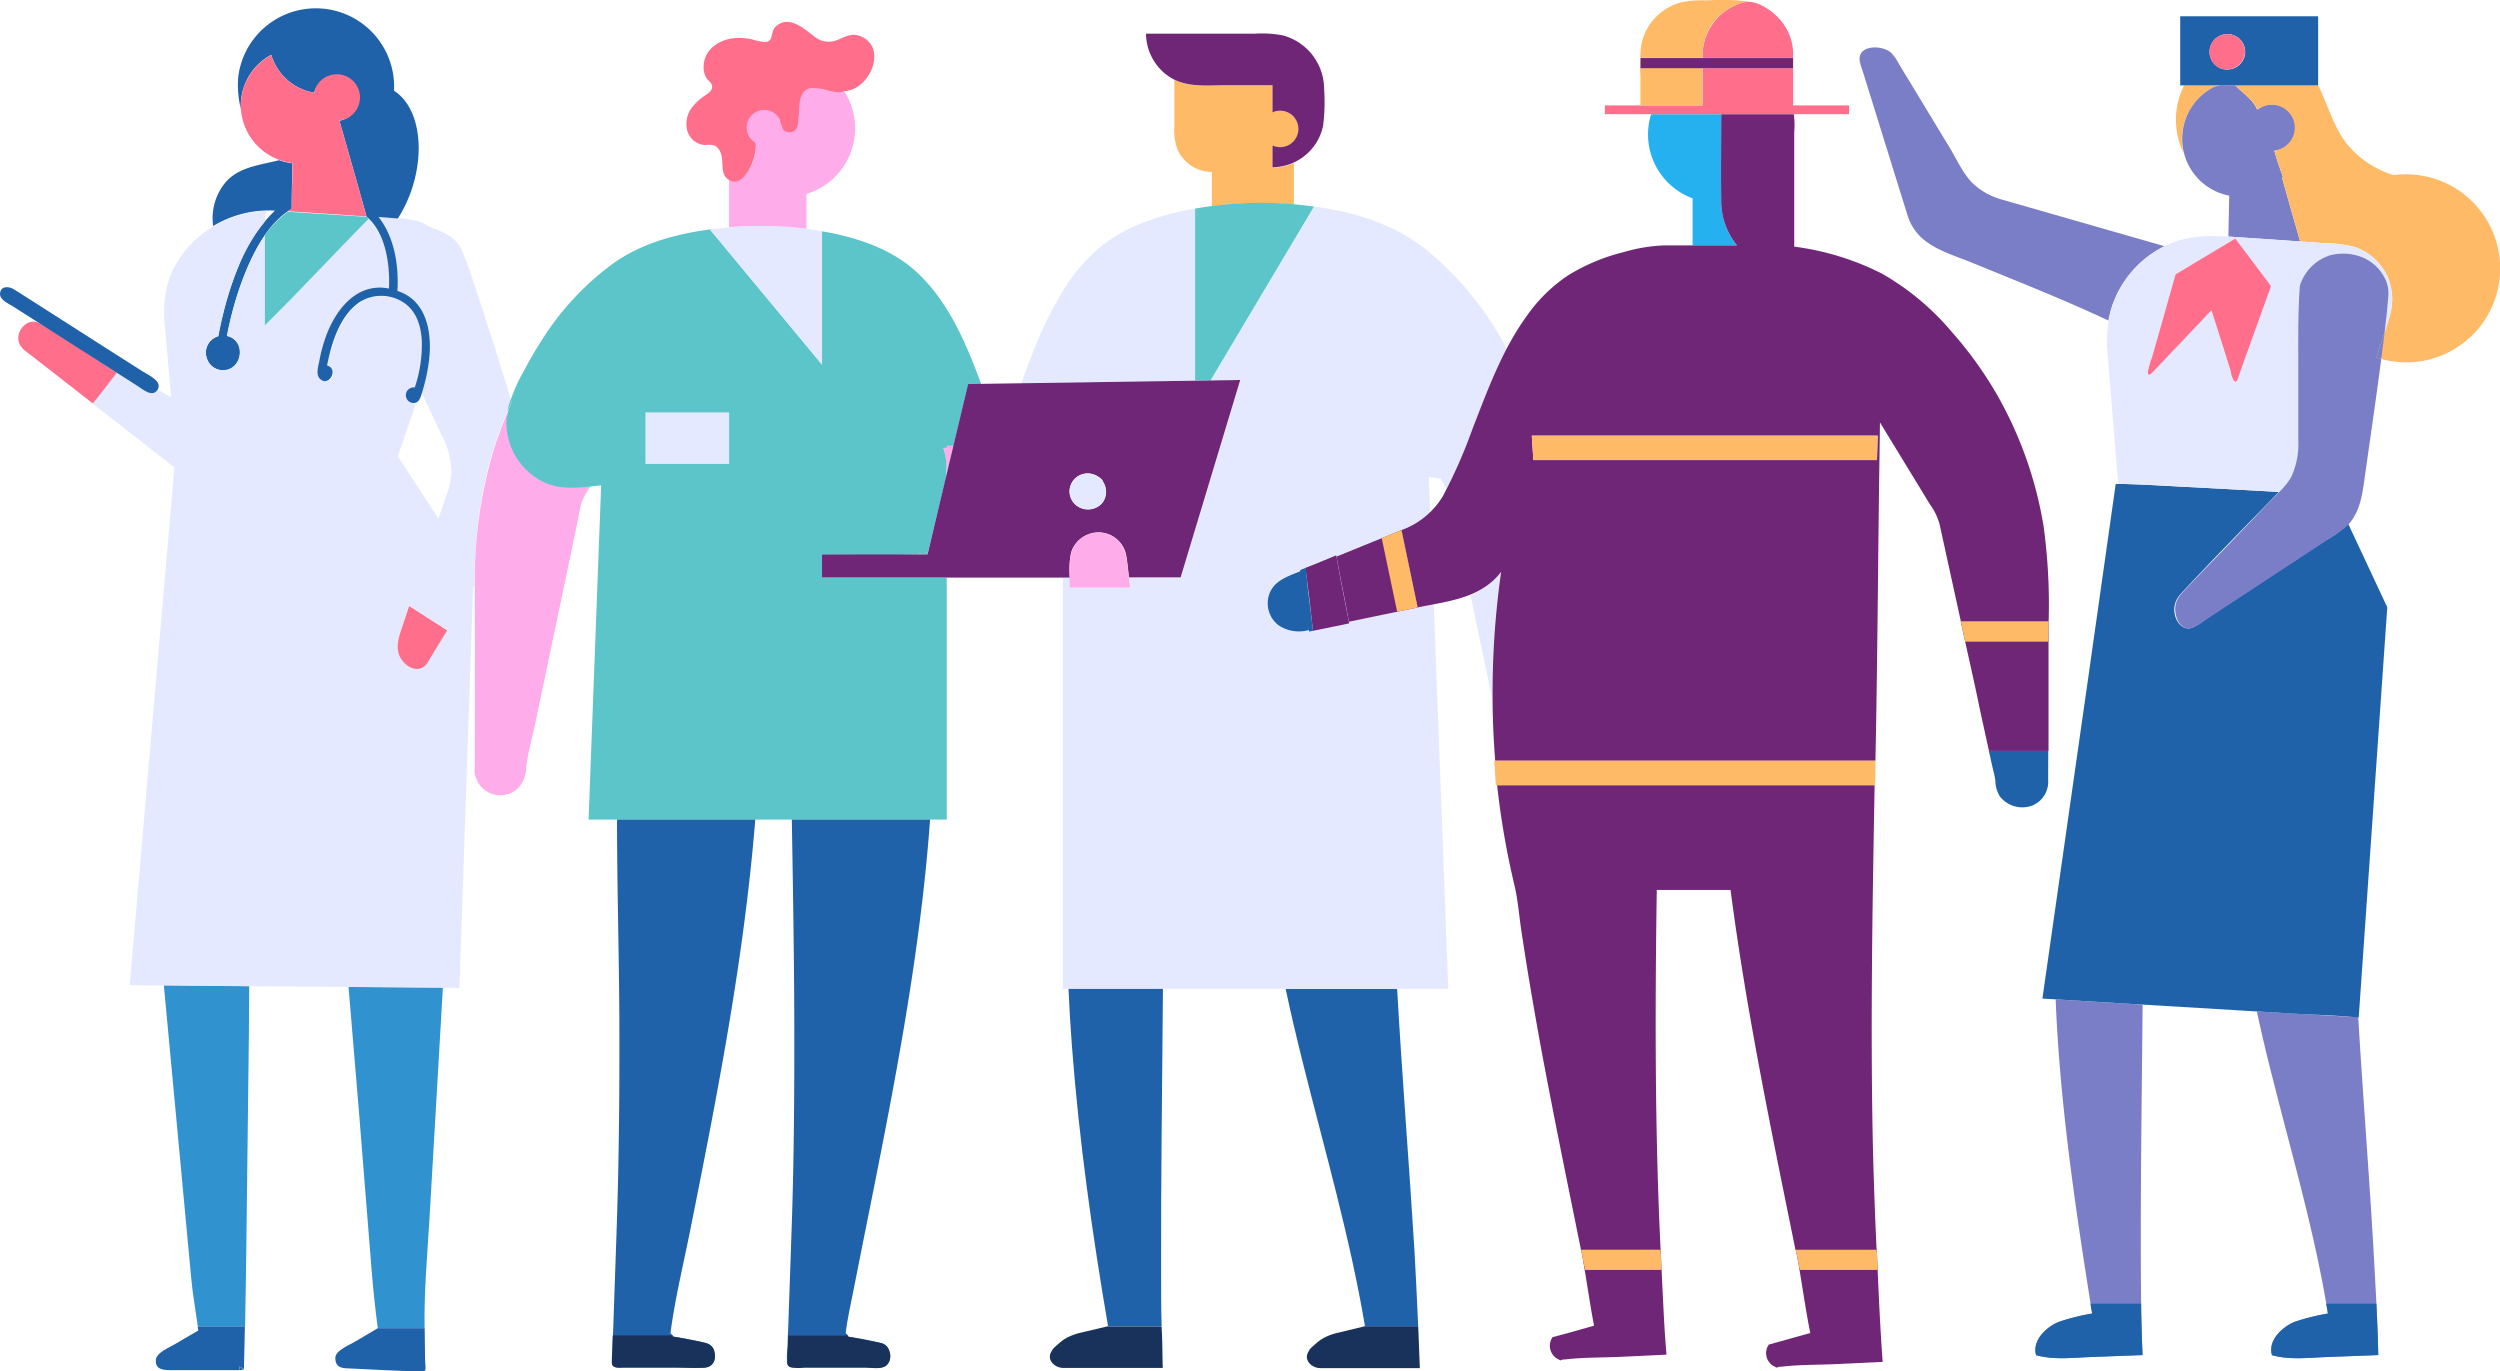 <svg id="Layer_1" data-name="Layer 1" xmlns="http://www.w3.org/2000/svg" xmlns:xlink="http://www.w3.org/1999/xlink" viewBox="0 0 431.38 236.61"><defs><style>.cls-1,.cls-13,.cls-2{fill:none;}.cls-1{clip-rule:evenodd;}.cls-14,.cls-3{fill:#2062a9;}.cls-18,.cls-4{fill:#19325c;}.cls-11,.cls-5{fill:#e4e9ff;}.cls-13,.cls-14,.cls-15,.cls-16,.cls-18,.cls-19,.cls-20,.cls-5,.cls-6,.cls-7,.cls-8{fill-rule:evenodd;}.cls-6{fill:#feba67;}.cls-17,.cls-7{fill:#6f2677;}.cls-12,.cls-8{fill:#5bc5c9;}.cls-16,.cls-9{fill:#ff6e8b;}.cls-10{fill:#3093d0;}.cls-15{fill:#25b1ef;}.cls-19{fill:#ffacea;}.cls-20{fill:#797ec6;}.cls-21{clip-path:url(#clip-path);}.cls-22{clip-path:url(#clip-path-2);}.cls-23{clip-path:url(#clip-path-3);}.cls-24{clip-path:url(#clip-path-4);}.cls-25{clip-path:url(#clip-path-5);}.cls-26{clip-path:url(#clip-path-6);}.cls-27{clip-path:url(#clip-path-7);}.cls-28{clip-path:url(#clip-path-8);}.cls-29{clip-path:url(#clip-path-9);}.cls-30{clip-path:url(#clip-path-10);}.cls-31{clip-path:url(#clip-path-11);}.cls-32{clip-path:url(#clip-path-12);}.cls-33{clip-path:url(#clip-path-13);}.cls-34{clip-path:url(#clip-path-14);}.cls-35{clip-path:url(#clip-path-15);}.cls-36{clip-path:url(#clip-path-16);}.cls-37{clip-path:url(#clip-path-17);}.cls-38{clip-path:url(#clip-path-18);}.cls-39{clip-path:url(#clip-path-19);}.cls-40{clip-path:url(#clip-path-20);}.cls-41{clip-path:url(#clip-path-21);}.cls-42{clip-path:url(#clip-path-23);}.cls-43{clip-path:url(#clip-path-24);}.cls-44{clip-path:url(#clip-path-25);}.cls-45{clip-path:url(#clip-path-26);}.cls-46{clip-path:url(#clip-path-27);}.cls-47{clip-path:url(#clip-path-28);}.cls-48{clip-path:url(#clip-path-29);}.cls-49{clip-path:url(#clip-path-30);}.cls-50{clip-path:url(#clip-path-31);}.cls-51{clip-path:url(#clip-path-32);}.cls-52{clip-path:url(#clip-path-33);}.cls-53{clip-path:url(#clip-path-34);}.cls-54{clip-path:url(#clip-path-35);}.cls-55{clip-path:url(#clip-path-36);}.cls-56{clip-path:url(#clip-path-37);}.cls-57{clip-path:url(#clip-path-38);}.cls-58{clip-path:url(#clip-path-39);}.cls-59{clip-path:url(#clip-path-40);}.cls-60{clip-path:url(#clip-path-41);}.cls-61{clip-path:url(#clip-path-42);}.cls-62{clip-path:url(#clip-path-43);}.cls-63{clip-path:url(#clip-path-44);}.cls-64{clip-path:url(#clip-path-45);}.cls-65{clip-path:url(#clip-path-46);}.cls-66{clip-path:url(#clip-path-47);}.cls-67{clip-path:url(#clip-path-48);}.cls-68{clip-path:url(#clip-path-49);}.cls-69{clip-path:url(#clip-path-50);}.cls-70{clip-path:url(#clip-path-51);}.cls-71{clip-path:url(#clip-path-52);}.cls-72{clip-path:url(#clip-path-53);}.cls-73{clip-path:url(#clip-path-54);}.cls-74{clip-path:url(#clip-path-55);}.cls-75{clip-path:url(#clip-path-56);}.cls-76{clip-path:url(#clip-path-57);}.cls-77{clip-path:url(#clip-path-58);}.cls-78{clip-path:url(#clip-path-59);}.cls-79{clip-path:url(#clip-path-60);}.cls-80{clip-path:url(#clip-path-61);}.cls-81{clip-path:url(#clip-path-62);}.cls-82{clip-path:url(#clip-path-63);}.cls-83{clip-path:url(#clip-path-64);}.cls-84{clip-path:url(#clip-path-65);}.cls-85{clip-path:url(#clip-path-66);}.cls-86{clip-path:url(#clip-path-67);}.cls-87{clip-path:url(#clip-path-68);}.cls-88{clip-path:url(#clip-path-69);}.cls-89{clip-path:url(#clip-path-70);}.cls-90{clip-path:url(#clip-path-71);}.cls-91{clip-path:url(#clip-path-72);}.cls-92{clip-path:url(#clip-path-73);}.cls-93{clip-path:url(#clip-path-74);}.cls-94{clip-path:url(#clip-path-75);}.cls-95{clip-path:url(#clip-path-76);}.cls-96{clip-path:url(#clip-path-77);}.cls-97{clip-path:url(#clip-path-78);}</style><clipPath id="clip-path"><path class="cls-1" d="M497.85-1586.32v0l-5.23,1.23a8.22,8.22,0,0,0-4.41,2.9l0,0a1.91,1.91,0,0,0,1.58,3h17.52c0-1-.07-2-.1-3,0-1.38-.1-2.76-.16-4.15-.15-3.42-.33-6.92-.53-10.46-1-18.3-2.71-37.81-3.51-55.51-.07-1.35-.12-2.66-.15-4-7.13-1.21-14.27-2.36-21.43-3.35.24,1.6.49,3.2.76,4.79,3.37,20,9.48,38.56,13.65,58q1.13,5.19,2,10.46"/></clipPath><clipPath id="clip-path-2"><path class="cls-1" d="M445.46-1579.15H463c0-1,0-2-.09-3-.05-1.26-.09-2.65-.11-4.15-.07-3.06-.1-6.58-.1-10.46-.05-18.16.38-44,.43-65q-5.1-.49-10.2-.81c.26,2.74-.12,2-.7,0-1.41-.08-2.81-.16-4.2-.22-.39.34-.63.53-1,.85-1.14,9.77-.36,31.32,4.85,65.17.52,3.36,1.08,6.86,1.69,10.46v0l-5.21,1.24a8.11,8.11,0,0,0-4.41,2.89l0,0a1.9,1.9,0,0,0,1.59,3"/></clipPath><clipPath id="clip-path-3"><rect class="cls-2" x="487.84" y="-1586.32" width="19.45" height="7.17"/></clipPath><clipPath id="clip-path-4"><rect class="cls-2" x="443.51" y="-1586.32" width="19.45" height="7.17"/></clipPath><clipPath id="clip-path-5"><path class="cls-1" d="M512.9-1732.35l-4-.46,3.32,88.27H445.7v-91.93c.2-1.21.43-2.29.68-3.21l-.68-.08v-.34h-3l-7.08-1.12c4.25-10.85,7.7-23,15.94-30.84,4.41-4.17,13.76-6.59,16.94-7.14a67.76,67.76,0,0,1,17.36-.67,51.06,51.06,0,0,1,15.69,3.61c5.62,2.49,10.41,6.85,14.59,12a64.39,64.39,0,0,1,9.08,15.29,12,12,0,0,1-12.35,16.58"/></clipPath><clipPath id="clip-path-6"><path class="cls-1" d="M429.47-1734a12.36,12.36,0,0,0,4.73-5.38l12.44-26.53a6.58,6.58,0,0,1,9.81-2.59l.06,0c.78.57,1.54,1.17,2.26,1.81l.22.21h0a5.13,5.13,0,0,0,.55.52l.12.14c.43.57.83,1.17,1.23,1.75.13.75.31.93.32.77a.09.09,0,0,1,0,.06c0,.19.1.43.17.65a6.67,6.67,0,0,0,.08,1.75c0,.38-.08,1.15-.17,1.7s-.26,1.18-.35,1.77v.06a1.21,1.21,0,0,0-.05.18c-1.32,1.17-19,30.06-19,30.06a10.55,10.55,0,0,1-7.06,5.34l-22.61,3.26-.64-8.34Z"/></clipPath><clipPath id="clip-path-7"><rect class="cls-2" x="402.17" y="-1726.75" width="10.1" height="9.45"/></clipPath><clipPath id="clip-path-8"><path class="cls-1" d="M464.92-1804.5V-1792a6.47,6.47,0,0,0,6.47,6.47v8.49h14.15v-25.47Z"/></clipPath><clipPath id="clip-path-9"><path class="cls-1" d="M481.9-1800.46v14.15a8.89,8.89,0,0,0,8.89-8.89v-4.65a9.5,9.5,0,0,0-9.5-9.5H460.07a8.89,8.89,0,0,0,8.89,8.89Z"/></clipPath><clipPath id="clip-path-10"><path class="cls-1" d="M468.53-1779.2v34.14L489-1779.47l-3.07-.4a67.76,67.76,0,0,0-17.36.67"/></clipPath><clipPath id="clip-path-11"><path class="cls-1" d="M532.09-1716.25l0,10.72,0,16.42v9a4.74,4.74,0,0,1-4.67,4,4.71,4.71,0,0,1-4.7-5l-1.66-7.94-8.54-40.77-4.34-7.44s-11.55-13.43-14.25-17.85a16.65,16.65,0,0,1-1.55-3h0c.12-.62.21-1.12.32-1.74,2.68-3.27,5.76-6.37,7.53-10.28a16.64,16.64,0,0,0,1-2.95,1.84,1.84,0,0,1,2.75-1.16,49.53,49.53,0,0,1,10.92,9.83,72.54,72.54,0,0,1,14.36,27.12,76.48,76.48,0,0,1,2.89,21.07"/></clipPath><clipPath id="clip-path-12"><path class="cls-1" d="M532-1689.11v9a4.74,4.74,0,0,1-4.67,4,4.71,4.71,0,0,1-4.7-5l-1.66-7.94Z"/></clipPath><clipPath id="clip-path-13"><path class="cls-1" d="M480.15-1793.63a3.14,3.14,0,0,0,2.35,3.78,3.14,3.14,0,0,0,3.77-2.35,3.13,3.13,0,0,0-2.35-3.78,3.13,3.13,0,0,0-3.77,2.35"/></clipPath><clipPath id="clip-path-14"><path class="cls-2" d="M300-1751.39a3,3,0,0,0,2.95-.77,3,3,0,0,0,.74-3,3,3,0,0,0-2.24-2.08,63,63,0,0,1,3.29-11.16,31,31,0,0,1,3.29-6.21c.38-.53.76-1,1.17-1.54a15.35,15.35,0,0,1,2.73-2.55,6.58,6.58,0,0,1,.7-.47v-1.69l.13-6.17a9.54,9.54,0,0,1-2.29-.54c-1.81.48-3.68.85-5.47,1.38-4.31,1.31-6.48,5.7-5.91,10a18.85,18.85,0,0,1,9.2-2.65h.17a9.4,9.4,0,0,1,1.3,0A14.49,14.49,0,0,0,308-1777c-.18.2-.34.42-.52.63a32.51,32.51,0,0,0-4.05,7.23,61.92,61.92,0,0,0-3.49,11.94,2.94,2.94,0,0,0-2.14,2.15,3,3,0,0,0,.35,2.27A2.93,2.93,0,0,0,300-1751.39Z"/></clipPath><clipPath id="clip-path-15"><polygon class="cls-2" points="312.66 -1778.65 324.43 -1777.87 325.57 -1777.8 312.66 -1778.65"/></clipPath><clipPath id="clip-path-16"><path class="cls-2" d="M265.57-1756.12a2.61,2.61,0,0,0,.94,1.36l11.87,9.24,4.14-5.32-13.7-8.75a.75.75,0,0,0-.26,0,2.75,2.75,0,0,0-2.94,1.83A2.75,2.75,0,0,0,265.57-1756.12Z"/></clipPath><clipPath id="clip-path-17"><polygon class="cls-2" points="305.34 -1645 290.58 -1645.13 295.53 -1592.1 296.43 -1586.28 296.43 -1586.26 304.59 -1586.26 304.59 -1586.28 304.72 -1592.1 305.34 -1645"/></clipPath><clipPath id="clip-path-18"><polygon class="cls-2" points="322.45 -1644.88 326.48 -1595.53 327.42 -1586.61 327.51 -1585.97 335.58 -1585.97 335.57 -1586.61 335.71 -1592.45 338.74 -1644.75 322.45 -1644.88"/></clipPath><clipPath id="clip-path-19"><path class="cls-2" d="M289.19-1580.34a1.6,1.6,0,0,0,.46,1.14,1.55,1.55,0,0,0,1.13.45h12.86v-.62l.76.44.17-7.36h-8.14l.1.7L290-1581.7a1.59,1.59,0,0,0-.32.26,1.08,1.08,0,0,0-.18.24.26.26,0,0,0-.07.11,1.19,1.19,0,0,0-.15.35A1.83,1.83,0,0,0,289.19-1580.34Z"/></clipPath><clipPath id="clip-path-20"><path class="cls-2" d="M303.66-1579.35v.63l.77-.16Z"/></clipPath><clipPath id="clip-path-21"><polygon class="cls-2" points="296.55 -1585.59 296.43 -1586.26 296.53 -1585.59 296.55 -1585.59"/></clipPath><clipPath id="clip-path-23"><path class="cls-2" d="M332.2-1700.66l0,0c1.3,1.25,2.95,1.21,3.75-.07l3.48-5.72-6.55-4.21-2,5.9A4.39,4.39,0,0,0,332.2-1700.66Zm-53.84-44.86,4.14-5.32,5.17,3.3a1.3,1.3,0,0,0,1.81-.4h0l2.35,1.34-1.17-13.56a16.83,16.83,0,0,1,8.44-15.95,18.81,18.81,0,0,1,9.2-2.66l-.28.87v.93l-.52.63a32.55,32.55,0,0,0-4.06,7.23,62.09,62.09,0,0,0-3.48,11.94,2.92,2.92,0,0,0-2.14,2.15,3,3,0,0,0,2.18,3.63,3,3,0,0,0,3.63-2.18,3,3,0,0,0-2.18-3.63,61.11,61.11,0,0,1,3.3-11.16,30.56,30.56,0,0,1,3.28-6.22V-1759l.14-.15,7.87-8.13,4.22-4.31,5.5-5.63.18-.19a11.06,11.06,0,0,1,2.25,3.58c.13.3.23.63.33.93a22.2,22.2,0,0,1,1,7.59,7.94,7.94,0,0,0-2.62-.08,7.48,7.48,0,0,0-3.33,1.25c-4,2.73-5.83,8.52-6.39,13.13v.06a1.35,1.35,0,0,0,1.07,1.55,1.34,1.34,0,0,0,1.58-1,1.34,1.34,0,0,0-1-1.6c.5-2.57,2-8.48,5.59-10.93a6.11,6.11,0,0,1,3.07-1.1,7.87,7.87,0,0,1,2.32.25,6.3,6.3,0,0,1,4.38,3.29c1.75,3.38.85,8.36.08,11.25-.11.4-.21.76-.31,1.06a1.36,1.36,0,0,0-1.53,1,1.36,1.36,0,0,0,.91,1.61,1.63,1.63,0,0,0,.76,0l-3.12,9.13,7,10.78,2.14-6.37a12.21,12.21,0,0,0-1.05-7s-1.75-3.67-3.94-8.31a30.34,30.34,0,0,0,1.21-5.17c.39-2.79.39-6.08-1-8.66a7.55,7.55,0,0,0-4.44-3.76,23.9,23.9,0,0,0-1.25-9.15c-.12-.34-.26-.66-.4-1a12.55,12.55,0,0,0-1.61-2.62l3.32.22,1.12.08a9.87,9.87,0,0,1,4.93,1.63,8.58,8.58,0,0,1,4.47,2.75c1.42,1.65,11.79,36,11.79,36a10.49,10.49,0,0,1-.46,8.75L344-1713.71l-2.37,69-2.84,0-16.28-.13-17.12-.13-14.75-.13-5.9,0,7.75-89.39Z"/></clipPath><clipPath id="clip-path-24"><path class="cls-2" d="M308-1774.57V-1759l.14-.15,7.87-8.13,4.22-4.31,5.5-5.63.18-.19c-.11-.11-.21-.23-.33-.33h0l-1.15-.07-11.77-.76-.73,0a14.94,14.94,0,0,0-2.72,2.55A13.24,13.24,0,0,0,308-1774.57Z"/></clipPath><clipPath id="clip-path-25"><path class="cls-2" d="M308-1777.93v1a14.49,14.49,0,0,1,1.76-1.83,9.4,9.4,0,0,0-1.3,0h-.17Z"/></clipPath><clipPath id="clip-path-26"><path class="cls-2" d="M332.2-1700.66l0,0c1.3,1.25,2.95,1.21,3.75-.07l3.48-5.72-6.55-4.21-2,5.9A4.39,4.39,0,0,0,332.2-1700.66Z"/></clipPath><clipPath id="clip-path-27"><path class="cls-2" d="M320.17-1580.87v.52a1.25,1.25,0,0,0,1.25,1.25s14.22.8,14.24.43l-.09-7.32h-8.06v0l-6.72,4A1.27,1.27,0,0,0,320.17-1580.87Z"/></clipPath><clipPath id="clip-path-28"><path class="cls-2" d="M303.89-1796.32a9.93,9.93,0,0,1,5.22-9.38,9.38,9.38,0,0,0,7.41,6.52,4,4,0,0,1,.8-1.66,3.81,3.81,0,0,1,2.32-1.38,3.93,3.93,0,0,1,2.94.63,4,4,0,0,1,1.65,4.2,4,4,0,0,1-3.34,3l.95,3.36.27.92.58,2.06,2.24,7.91.63,2.3.33.33a11.3,11.3,0,0,1,2.25,3.57c.13.31.23.63.33.94a22.2,22.2,0,0,1,1,7.59,8,8,0,0,0-2.62-.08,7.48,7.48,0,0,0-3.33,1.25c-4,2.73-5.83,8.52-6.39,13.13v0a1.39,1.39,0,0,0,1,1.57,1.36,1.36,0,0,0,1.58-1,1.36,1.36,0,0,0-1-1.62c.5-2.57,2-8.48,5.59-10.93a6.07,6.07,0,0,1,3.07-1.1,7.87,7.87,0,0,1,2.32.25,6.32,6.32,0,0,1,4.38,3.29c1.74,3.38.85,8.36.08,11.21-.11.4-.21.77-.31,1.07a1.34,1.34,0,0,0-1.58,1,1.35,1.35,0,0,0,1,1.62,1.4,1.4,0,0,0,.76,0,1.37,1.37,0,0,0,.89-1v-.13l.21-.63a30.48,30.48,0,0,0,1.22-5.16c.38-2.79.38-6.08-1-8.67a7.57,7.57,0,0,0-4.44-3.75,23.9,23.9,0,0,0-1.25-9.15c-.12-.34-.26-.63-.4-1a12.81,12.81,0,0,0-1.61-2.62l3.34.25a23.23,23.23,0,0,0,3.6-11.87c.07-3.42-.77-7-3.23-9.38a7.27,7.27,0,0,0-1-.82,13.54,13.54,0,0,0-7.47-12.84,13.51,13.51,0,0,0-14.74,1.77,13.52,13.52,0,0,0-4.22,14.24Z"/></clipPath><clipPath id="clip-path-29"><path class="cls-2" d="M303.89-1796.32a10,10,0,0,0,6.61,8.75,9.31,9.31,0,0,0,2.29.53l-.13,6.17v1.68a6.71,6.71,0,0,0-.71.47l.73,0,12.86.85-.62-2.3-2.26-7.9-.58-2.06-.27-.92-.92-3.35a4,4,0,0,0,3.38-3,4,4,0,0,0-1.66-4.23,4,4,0,0,0-2.94-.62,3.82,3.82,0,0,0-2.35,1.37,4.08,4.08,0,0,0-.8,1.68,9.39,9.39,0,0,1-7.41-6.5A9.91,9.91,0,0,0,303.89-1796.32Z"/></clipPath><clipPath id="clip-path-30"><path class="cls-2" d="M262.32-1764.44a1.29,1.29,0,0,0,.62,1.12l5.88,3.75,13.7,8.75,5.18,3.3a1.31,1.31,0,0,0,1.81-.4h0a1.29,1.29,0,0,0,.16-1,1.31,1.31,0,0,0-.58-.8l-24.76-15.78a1.25,1.25,0,0,0-1-.17,1.27,1.27,0,0,0-.82.57A1.22,1.22,0,0,0,262.32-1764.44Z"/></clipPath><clipPath id="clip-path-31"><polygon class="cls-1" points="568.52 -1784.92 568.52 -1769.54 554.37 -1769.54 554.37 -1783.08 568.52 -1784.92"/></clipPath><clipPath id="clip-path-32"><path class="cls-1" d="M483.45-1706.94a5.75,5.75,0,0,0,4,.63l.52-.11-.53.11a5.72,5.72,0,0,1-4-.63"/></clipPath><clipPath id="clip-path-33"><polygon class="cls-1" points="605.25 -1686.77 605.33 -1686.34 605.45 -1685.82 605.34 -1686.34 605.25 -1686.77"/></clipPath><clipPath id="clip-path-34"><polygon class="cls-1" points="495.06 -1707.89 495.07 -1707.88 495.12 -1707.6 489.73 -1706.51 489.4 -1706.42 488.88 -1706.32 488.85 -1706.6 487.61 -1716.96 487.58 -1717.19 492.88 -1719.35 492.92 -1719.13 492.92 -1719.12 495.06 -1707.89"/></clipPath><clipPath id="clip-path-35"><path class="cls-1" d="M615.81-1713.1l0,5.18,0,3.47v12h0v6.81H605.51l-.17-.75-.09-.44-.12-.52-1.11-5.1h0l-1.39-6.38-1.12-5.16-.12-.51-.75-3.47-3.91-17.86-10-16.49-.18,12.84q0,10.7-.18,21.51c0,1.15,0,2.31-.05,3.47,0,.16,0,.34,0,.5-.09,6-.21,12.07-.32,18.13l-.08,3.47c0,.86,0,1.72,0,2.59,0,1.16,0,2.31-.07,3.47-.47,25.73-.81,51.59.36,76.78l.16,3.47.09,1.7c0,.95.1,1.91.16,2.87s.13,2.22.21,3.33l0,.51c.13,1.86.27,3.7.41,5.55l-17.84.85c-.8.35-.26.29-1-.14a2.49,2.49,0,0,1-.81-3.66l7.16-2-.13-.62c0-.18,0-.34-.09-.51q-.35-1.68-.66-3.33c-.2-1-.39-1.92-.58-2.87-.12-.57-.23-1.14-.35-1.7-.08-.4-.15-.79-.24-1.18-.15-.76-.31-1.53-.46-2.29-4.19-20.66-8.5-41.29-11.2-62.09H548.19c-.3,20.86-.32,41.7.66,62.09l.12,2.29L549-1596c0,.56.06,1.13.1,1.7,0,.95.1,1.91.17,2.87s.13,2.22.22,3.33c0,.17,0,.33,0,.51.1,1.43.2,2.85.31,4.27l-17.83.85c-.8.35-.27.31-1-.13a2.5,2.5,0,0,1-.8-3.68l4.79-1.31,1.84-.51.53-.15c-.21-1.06-.43-2.12-.64-3.18l-.57-2.87c-.11-.57-.23-1.14-.34-1.7l-.7-3.47c-2-9.94-4.07-19.88-6-29.84-2-10.72-3.9-21.47-5.33-32.25a141.52,141.52,0,0,1-2.74-14.69c-.16-1.16-.29-2.32-.42-3.47-.09-.87-.17-1.74-.25-2.59l-.27-3.47a147.3,147.3,0,0,1,1.21-30.67,12.52,12.52,0,0,1-4.53,3.69,11.45,11.45,0,0,1-1.4.58,10.7,10.7,0,0,1-1.64.46l-16.09,3.32-2.63.56h0l-2.14-11.23h0l2.55-1,9.59-3.91a12.41,12.41,0,0,0,6.26-5.53,108.47,108.47,0,0,0,5.5-12.61c3.47-9,7.06-18.26,14.27-24.11a19.93,19.93,0,0,1,2.14-1.51,30.62,30.62,0,0,1,7.23-3.23,48,48,0,0,1,5.19-1.3c.88-.17,1.75-.33,2.65-.45l21.73,0h0a60,60,0,0,1,11.87,2.69c.62.21,1.21.43,1.79.66a39,39,0,0,1,13,9.08c.79.79,1.56,1.62,2.31,2.47a67.3,67.3,0,0,1,16.76,44.85"/></clipPath><clipPath id="clip-path-36"><path class="cls-1" d="M615.74-1685.58H605.51l-.17-.76.11.52,1.18,5.35a4.48,4.48,0,0,0,4.57,4.7,4.65,4.65,0,0,0,3.07-1.14,4.35,4.35,0,0,0,1.46-2.55Z"/></clipPath><clipPath id="clip-path-37"><path class="cls-1" d="M488.84-1706.6,487.61-1717l0-.23-.45.19-.33.13-.17.07,0,.22-2.5,1a4.81,4.81,0,0,0-2.43,7,4.72,4.72,0,0,0,1.71,1.67,5.72,5.72,0,0,0,4,.63l.52-.11.21,0,0,.27.67-.13Z"/></clipPath><clipPath id="clip-path-38"><path class="cls-1" d="M546.65-1791.43a12.07,12.07,0,0,0,12.74,11.31,12.56,12.56,0,0,0,7.13-2.5,11.92,11.92,0,0,0,1.45-1.31,11.4,11.4,0,0,0,3.22-8.38,11.78,11.78,0,0,0-7.48-10.39,12,12,0,0,0-2.16-.67h0a13.38,13.38,0,0,0-3-.26l-.78.06a12.61,12.61,0,0,0-5.84,2.08,11.58,11.58,0,0,0-5.2,10.06"/></clipPath><clipPath id="clip-path-39"><path class="cls-1" d="M564.67-1803.49a12.29,12.29,0,0,0-2.16-.67h0l-.5-.08h0a42.74,42.74,0,0,0-5.38-.67,2.57,2.57,0,0,1-2.15-1.45c-.34.23-.68.45-1,.7s-.9.71-1.36,1l0,0c-.77.78-1.52,1.56-2.22,2.4-.27.33-.86,1.17-1.24,1.69.14,0,.28.08.42.1a4.77,4.77,0,0,0,1.09.65,4.49,4.49,0,0,0,1.84.33l2.9-.11a2.48,2.48,0,0,1,2.6,2.31v.25l-.37,4.15a1.46,1.46,0,0,0,1.48,1.56,1.52,1.52,0,0,0,1.4-.86l.07-.16h0l0-.08.37-.82,8.32,8.64a1,1,0,0,0,.18-.17,11.4,11.4,0,0,0,3.22-8.39,11.75,11.75,0,0,0-7.47-10.38"/></clipPath><clipPath id="clip-path-40"><path class="cls-1" d="M559.85-1792.83a3.11,3.11,0,0,0,3.27,2.91,3.09,3.09,0,0,0,3-3.13,3.09,3.09,0,0,0-3.27-2.9,3.07,3.07,0,0,0-3,3.12"/></clipPath><clipPath id="clip-path-41"><path class="cls-1" d="M559.3-1796.68v16.35a12.35,12.35,0,0,0,12.61,12.08v-28.06Z"/></clipPath><clipPath id="clip-path-42"><polygon class="cls-1" points="520.14 -1683.89 585.95 -1683.89 585.87 -1679.68 520.42 -1679.68 520.14 -1683.89"/></clipPath><clipPath id="clip-path-43"><polygon class="cls-1" points="526.62 -1739.99 586.27 -1739.99 586.2 -1735.78 526.9 -1735.78 526.62 -1739.99"/></clipPath><clipPath id="clip-path-44"><polygon class="cls-1" points="615.79 -1707.92 615.77 -1704.45 601.4 -1704.45 600.65 -1707.92 615.79 -1707.92"/></clipPath><clipPath id="clip-path-45"><polygon class="cls-1" points="504.14 -1723.7 506.93 -1710.35 503.39 -1709.61 500.74 -1722.31 504.14 -1723.7"/></clipPath><clipPath id="clip-path-46"><path class="cls-1" d="M549-1597.22c0,.39,0,.78.06,1.18H535.82l-.7-3.47h13.73l.12,2.29"/></clipPath><clipPath id="clip-path-47"><path class="cls-1" d="M586.28-1596H572.87c-.08-.4-.15-.79-.24-1.18-.15-.76-.31-1.53-.46-2.29h14Z"/></clipPath><clipPath id="clip-path-48"><path class="cls-1" d="M571.72-1805.84v9.22H545.38v-9.22a9.48,9.48,0,0,1,9.65-9.25h7a9.48,9.48,0,0,1,9.66,9.25"/></clipPath><clipPath id="clip-path-49"><rect class="cls-2" x="539.24" y="-1796.98" width="42.14" height="1.52"/></clipPath><clipPath id="clip-path-50"><path class="cls-1" d="M563.91-1814.91a10.18,10.18,0,0,0-1.85-.18h-7a9.48,9.48,0,0,0-9.65,9.25v9.22h10.73v-9.22a9.39,9.39,0,0,1,7.8-9.07"/></clipPath><clipPath id="clip-path-51"><polygon class="cls-1" points="571.72 -1803.4 564.89 -1803.4 561.38 -1803.4 556.51 -1803.4 556.11 -1803.4 550.87 -1803.4 545.38 -1803.4 545.38 -1805.15 552.73 -1805.15 555.75 -1805.15 556.11 -1805.15 571.72 -1805.15 571.72 -1803.4"/></clipPath><clipPath id="clip-path-52"><path class="cls-1" d="M367.89-1580a.8.8,0,0,0,.81.82H384a1.69,1.69,0,0,0,1.21-.5,1.73,1.73,0,0,0,.51-1.23c0-.8-.56-2.27-1.35-2.45l-6-1.16c.11,0,.11-.1.07-.18a.77.77,0,0,0-.12-.17,2.72,2.72,0,0,0-.26-.24l.15-1.16.3-1.59c2.7-14.23,5.77-28.37,8.31-42.66q1.35-7.62,2.52-15.27c.15-.91.29-1.82.42-2.72.46-3.09.88-6.19,1.28-9.28a5.79,5.79,0,0,1,.07-.6c.21-1.7.4-3.39.59-5.07.05-.39.08-.76.12-1.13.21-2,.41-3.9.58-5.84.2-2.14.38-4.29.51-6.43,0-.59.09-3.51.12-4.1,0-.17,0-.34,0-.5h5.8l.09,4.82.15,8.19q.19,11.31.3,22.66c.06,7,.06,17.19,0,24.19q-.07,8-.32,16c-.11,3.57-.48,14.08-.72,20.71,0,.06,0,.12,0,.17-.07,2.09-.13,3.76-.16,4.7a.79.79,0,0,0,.8.82H414.2a1.69,1.69,0,0,0,1.21-.5,1.72,1.72,0,0,0,.5-1.23c0-.8-.56-2.27-1.34-2.45l-6-1.16c.11,0,.11-.1.07-.18a.86.86,0,0,0-.13-.17,3.38,3.38,0,0,0-.25-.24l.14-1.16c.1-.52.2-1.06.31-1.59,2.7-14.23,5.77-28.37,8.3-42.66q1.36-7.62,2.52-15.27c.15-.91.3-1.82.42-2.72.46-3.09.89-6.19,1.28-9.28,0-.2.05-.41.07-.6a242.92,242.92,0,0,0,2.08-34.42H368.79v22.48l0,1.88q.21,11.31.31,22.66c.05,7,.05,17.19,0,24.19q-.09,8-.32,16c-.11,3.57-.49,14.08-.72,20.71a.91.91,0,0,1,0,.17c-.07,2.09-.13,3.76-.17,4.7"/></clipPath><clipPath id="clip-path-53"><path class="cls-1" d="M398.28-1584.71c-.07,2.08-.13,3.76-.16,4.7a.79.79,0,0,0,.8.82H414.2a1.69,1.69,0,0,0,1.21-.5,1.72,1.72,0,0,0,.5-1.23c0-.8-.56-2.27-1.34-2.45l-6-1.16c.11,0,.11-.1.07-.18Z"/></clipPath><clipPath id="clip-path-54"><path class="cls-1" d="M367.89-1580a.8.8,0,0,0,.81.82H384a1.69,1.69,0,0,0,1.21-.5,1.73,1.73,0,0,0,.51-1.23c0-.8-.56-2.27-1.35-2.45l-6-1.16c.11,0,.11-.1.07-.18H368.06c-.07,2.09-.13,3.76-.17,4.7"/></clipPath><clipPath id="clip-path-55"><path class="cls-1" d="M441-1732.58a11.71,11.71,0,0,1-4.46-5.08l-11.73-25a6.23,6.23,0,0,0-9.27-2.45l-.05.05c-.74.54-1.45,1.11-2.14,1.71l-.2.2h0s-.18.18-.52.49l-.11.13c-.41.54-.79,1.1-1.17,1.66-.12.71-.29.87-.3.72a.09.09,0,0,0,0,.06c-.05.18-.09.4-.16.61a6.38,6.38,0,0,1-.07,1.66c0,.36.07,1.08.16,1.6s.24,1.12.32,1.67v.06a1,1,0,0,0,.05.16c1.24,1.11,17.89,28.38,17.89,28.38a10,10,0,0,0,6.66,5l21.34,3.07.61-7.87Z"/></clipPath><clipPath id="clip-path-56"><path class="cls-1" d="M466.78-1719.61a4.15,4.15,0,0,0-2.18-3.42l-6.73-2.73-.61,7.87,7.16,1c1.42.22,2.47-1,2.37-2.69Z"/></clipPath><clipPath id="clip-path-57"><path class="cls-1" d="M344.17-1715.85l0,10.12,0,15.5,0,8.51a4.47,4.47,0,0,0,4.4,3.74,4.44,4.44,0,0,0,4.44-4.76l1.57-7.49,8.06-38.48,4.1-7s10.9-12.68,13.44-16.85a14.92,14.92,0,0,0,1.47-2.8h0c-.1-.59-.19-1.06-.29-1.65-2.54-3.08-5.45-6-7.11-9.7a17,17,0,0,1-1-2.78,1.73,1.73,0,0,0-2.59-1.1,46.65,46.65,0,0,0-10.3,9.28,68.35,68.35,0,0,0-13.56,25.6,72.59,72.59,0,0,0-2.73,19.88"/></clipPath><clipPath id="clip-path-58"><path class="cls-1" d="M362.28-1731l3.8-.44-2.17,57.69h61.8v-61.14c-.19-1.15-.41-2.17-.64-3l.64-.07v-.33h2.8l6.68-1.05c-4-10.24-7.05-22-15-29.11a24.33,24.33,0,0,0-6.58-4l-.93-.39a43.21,43.21,0,0,0-8.48-2.31,64.66,64.66,0,0,0-16.38-.64,48.64,48.64,0,0,0-14.81,3.41c-5.31,2.36-9.82,6.47-13.77,11.37a61,61,0,0,0-8.58,14.43A11.29,11.29,0,0,0,362.28-1731"/></clipPath><clipPath id="clip-path-59"><rect class="cls-2" x="344.17" y="-1811.35" width="132.11" height="232.16"/></clipPath><clipPath id="clip-path-60"><path class="cls-1" d="M672.69-1581.35l-10.82.41c-.82.32-5.88.07-7.51-.39a3.85,3.85,0,0,1,.82-3.4,7.54,7.54,0,0,1,4-2.66l4.8-1.12c-.09-.57-.2-1.14-.31-1.7-3.69-20.83-10.52-40.19-14.08-61.21a179.72,179.72,0,0,1-2.17-47.63,12.23,12.23,0,0,0,9.8-5.41c1.51.81,3,1.65,4.47,2.5,4.09,2.37.31,4.66,5.21,7.8.06.05,4,.29,4.11.34-2.25,18.57-3,29.78-2.32,44.7.87,18.83,2.78,39.92,3.63,58.91.1,1.85.17,3.68.23,5.48,0,1.12.08,2.25.1,3.38"/></clipPath><clipPath id="clip-path-61"><rect class="cls-2" x="613.55" y="-1706.34" width="31.52" height="125.55"/></clipPath><clipPath id="clip-path-62"><path class="cls-1" d="M663.54-1760.59a16.22,16.22,0,0,0,24.89,3.7,16.28,16.28,0,0,0,3-20.27,16.22,16.22,0,0,0-24.89-3.7,16.28,16.28,0,0,0-3,20.27"/></clipPath><clipPath id="clip-path-63"><path class="cls-1" d="M640.47-1786.57a13,13,0,0,0,20.62,0,13,13,0,0,0,0-15.85,13,13,0,0,0-20.62,0,13,13,0,0,0,0,15.85"/></clipPath><clipPath id="clip-path-64"><path class="cls-1" d="M646.09-1782.37c10.62,4.11,13,5.73,16.62,19.47l19.74-19.89c-13.76-3.55-15.4-5.89-19.58-16.48Z"/></clipPath><clipPath id="clip-path-65"><path class="cls-1" d="M658.71-1791.21a10,10,0,0,1-4.09,8.06,10,10,0,0,1-6.78,1.86,10,10,0,0,1-9-9.33,10,10,0,0,1,1.45-5.79,10,10,0,0,1,7.86-4.74c.22,0,.42,0,.64,0a10,10,0,0,1,8.49,4.76,9.87,9.87,0,0,1,1.46,5.2"/></clipPath><clipPath id="clip-path-66"><path class="cls-1" d="M657.25-1796.41h-17a10,10,0,0,1,7.86-4.74c.22,0,.42,0,.64,0a10,10,0,0,1,8.49,4.76"/></clipPath><clipPath id="clip-path-67"><path class="cls-1" d="M644.17-1804.9a23.36,23.36,0,0,0,3.71-.59,3.94,3.94,0,0,0,1.79.39,4.44,4.44,0,0,0,1.25-.17l4.7,3.21a11.24,11.24,0,0,1,5.82,9.85,11.23,11.23,0,0,1-3.76,8.38c-.51.56.52,2.26-.09,2.7L651.52-1797l-7-6.88c-.27-.31.91.8.72.45.11,0-1.16-1.45-1.05-1.46"/></clipPath><clipPath id="clip-path-68"><polygon class="cls-1" points="654.37 -1790.49 661.08 -1766.95 646.68 -1767.01 647.04 -1785.01 654.37 -1790.49"/></clipPath><clipPath id="clip-path-69"><path class="cls-1" d="M650.34-1793.11a4,4,0,0,0,4,4,4,4,0,0,0,4-4,4,4,0,0,0-4-4,4,4,0,0,0-4,4"/></clipPath><clipPath id="clip-path-70"><path class="cls-1" d="M607.54-1780.79a11.27,11.27,0,0,1-5.56-3.49l-12.81-21.17a4.06,4.06,0,0,0-3.63-1.57h-.06c-1.66.17-2.64,1.36-2.21,2.69l8.34,26.74a9.63,9.63,0,0,0,5.86,5.62s28.75,11.79,30,12.81l.16,0h.06c.54,0,1.11.05,1.66.05s1.21-.07,1.56-.1a7.38,7.38,0,0,1,1.58-.32l.56-.24.06,0c-.16,0,0-.18.64-.4.47-.45,1-.91,1.41-1.38l.11-.12c.41-.65.44-.67.34-.5l.2-.29c.48-.75.91-1.53,1.32-2.31a57,57,0,0,0,2.84-6.7Z"/></clipPath><clipPath id="clip-path-71"><path class="cls-1" d="M664.35-1728.27l10.33-32.38a9.49,9.49,0,0,0-8.39-12.36l-21.36-1.47a17.87,17.87,0,0,0-19,19.29l2,25Z"/></clipPath><clipPath id="clip-path-72"><path class="cls-1" d="M627.42-1731.68c4.46,0,37.9,2,37.9,2l8.93,19.35-4.93,70.8-54.58-3.28Z"/></clipPath><clipPath id="clip-path-73"><path class="cls-1" d="M637.88-1708.45s0,0,0-.06a4,4,0,0,1,.55-3.91L657-1731.78a11.29,11.29,0,0,0,1.9-6.29s-.12-26.45.31-27.84v0h0a7.92,7.92,0,0,1,5.33-5.25l0,0h0l.1,0a8,8,0,0,1,9.76,5.55c.53,1.94-4.39,35-4.39,35a9.67,9.67,0,0,1-3.85,7.15L641.06-1707c-1.17.76-2.58.13-3.18-1.42"/></clipPath><clipPath id="clip-path-74"><rect class="cls-2" x="638.52" y="-1812.35" width="23.84" height="11.92"/></clipPath><clipPath id="clip-path-75"><path class="cls-1" d="M649.69-1806.27a3.1,3.1,0,0,1-3.1,3.11,3.11,3.11,0,0,1-3.11-3.11,3.1,3.1,0,0,1,3.11-3.1,3.1,3.1,0,0,1,3.1,3.1"/></clipPath><clipPath id="clip-path-76"><path class="cls-1" d="M643.89-1761.67l3.85,12.14a.31.31,0,0,0,.58,0l5.87-16.27L648-1774l-10.29,6.18-4.81,16.95a.31.31,0,0,0,.52.29Z"/></clipPath><clipPath id="clip-path-77"><path class="cls-1" d="M631.91-1584.72c0,1.11.08,2.24.1,3.37l-10.83.41c-.81.32-5.87.07-7.51-.39a3.87,3.87,0,0,1,.81-3.39,7.62,7.62,0,0,1,4.06-2.67l4.79-1.12c-.09-.57-.19-1.14-.27-1.7h8.72c0,2,.08,3.88.13,5.49"/></clipPath><clipPath id="clip-path-78"><path class="cls-1" d="M672.69-1581.35l-10.82.41c-.82.32-5.88.07-7.51-.39a3.85,3.85,0,0,1,.82-3.4,7.54,7.54,0,0,1,4-2.66l4.8-1.12c-.09-.57-.2-1.14-.31-1.7h8.65c.1,1.85.17,3.68.23,5.48,0,1.12.08,2.25.1,3.38"/></clipPath></defs><title>Hero Group</title><rect class="cls-2" x="-209.15" y="-1687.34" width="1024" height="3600"/><rect class="cls-2" x="-209.15" y="-1687.34" width="1024" height="3600"/><rect class="cls-2" x="-209.15" y="-1687.34" width="1024" height="3600"/><rect class="cls-2" x="-209.15" y="-1687.34" width="1024" height="3600"/><rect class="cls-2" x="-209.15" y="-1687.34" width="1024" height="3600"/><rect class="cls-2" x="-209.15" y="-1687.34" width="1024" height="3600"/><rect class="cls-2" x="-209.15" y="-1687.34" width="1024" height="3600"/><rect class="cls-2" x="-209.15" y="-1687.34" width="1024" height="3600"/><rect class="cls-2" x="-209.15" y="-1687.34" width="1024" height="3600"/><rect class="cls-2" x="-209.15" y="-1687.34" width="1024" height="3600"/><rect class="cls-2" x="-209.15" y="-1687.34" width="1024" height="3600"/><rect class="cls-2" x="-209.15" y="-1687.34" width="1024" height="3600"/><rect class="cls-2" x="-209.15" y="-1687.34" width="1024" height="3600"/><rect class="cls-2" x="-209.15" y="-1687.34" width="1024" height="3600"/><rect class="cls-2" x="-209.15" y="-1687.34" width="1024" height="3600"/><rect class="cls-2" x="-209.15" y="-1687.34" width="1024" height="3600"/><rect class="cls-2" x="-209.15" y="-1687.34" width="1024" height="3600"/><rect class="cls-2" x="-209.15" y="-1687.34" width="1024" height="3600"/><rect class="cls-2" x="-209.15" y="-1687.34" width="1024" height="3600"/><rect class="cls-2" x="-209.15" y="-1687.34" width="1024" height="3600"/><rect class="cls-2" x="-209.15" y="-1687.34" width="1024" height="3600"/><rect class="cls-2" x="-209.15" y="-1687.34" width="1024" height="3600"/><rect class="cls-2" x="-209.15" y="-1687.34" width="1024" height="3600"/><rect class="cls-2" x="-209.15" y="-1687.34" width="1024" height="3600"/><rect class="cls-2" x="-209.15" y="-1687.34" width="1024" height="3600"/><path class="cls-3" d="M244.71,228.83h-9.18c-2.58-15.33-6.93-30.28-10.69-45.33-1.07-4.28-2.09-8.56-3-12.87h19.24c.85,15.11,2.07,30.2,3,45.31Q244.43,222.38,244.71,228.83Z"/><path class="cls-4" d="M244.71,228.84h-9.18v0L231,229.94a9.73,9.73,0,0,0-2.81,1.05,9.27,9.27,0,0,0-1.3,1c-.16.15-1,.82-1,1.08-1.12,1.52.42,3,1.93,3,1.19,0,2.39,0,3.59,0H245C244.89,233.62,244.82,231.23,244.71,228.84Z"/><path class="cls-4" d="M191.2,228.84v0l-4.55,1.08a9.62,9.62,0,0,0-2.81,1.05,8.72,8.72,0,0,0-1.3,1c-.17.15-1,.82-1,1.07-1.13,1.53.43,3,1.94,3,1.19,0,2.39,0,3.58,0h13.58c-.08-2.38-.05-4.8-.21-7.18H191.2Z"/><path class="cls-3" d="M200.35,218.39c0,3.87,0,7.39.09,10.44H191.2c-2.75-16-5-32.08-6.23-48.25q-.39-5-.6-10h16.3C200.53,187.36,200.31,205,200.35,218.39Z"/><path class="cls-5" d="M241.83,91.47,230.62,96c.66,3.75,1.48,7.48,2.14,11.24q5.93-1.25,11.86-2.46Zm-9.07,15.81h0c-.73-3.82-1.53-7.63-2.18-11.46-2.08.85-4.2,1.64-6.25,2.55l0,.21c-2.33.94-4.9,1.74-5.5,4.54a4.77,4.77,0,0,0,1.78,4.78,6.28,6.28,0,0,0,5.22.81l.05.27,6.9-1.41Z"/><path class="cls-5" d="M260,60.19c-4.22,7.73-6.28,16.45-10.39,24.23l-1.06-1.83-2-.23.23,6.11c-2.38,2.29-5.69,3.3-8.7,4.52L230.62,96c.66,3.75,1.48,7.48,2.14,11.24h0c-.73-3.82-1.53-7.63-2.18-11.46-2.08.85-4.2,1.64-6.25,2.55l0,.21c-2.33.94-4.9,1.74-5.5,4.54a4.77,4.77,0,0,0,1.78,4.78,6.28,6.28,0,0,0,5.22.81l.05.27,6.9-1.41,0-.29q7.31-1.53,14.62-3l2.5,66.38h-66.5V99.71h1.23v1.68H195l-.21-1.68h8.91L214,65.57l-5.1.08,17.86-30c7,.93,13.74,3,19.35,7.44A55.69,55.69,0,0,1,260,60.19Z"/><path class="cls-5" d="M206.22,36V65.69l-24.43.36c-1.85,0-3.7.08-5.55.08,2-5.62,4.19-11.3,7.44-16.36a31.59,31.59,0,0,1,5.59-6.66,26.59,26.59,0,0,1,7.29-4.41A42.6,42.6,0,0,1,206.22,36Z"/><path class="cls-5" d="M163.11,82.82v.06l0,0Z"/><path class="cls-6" d="M224,23a3.17,3.17,0,0,1-4.38,2.14v3.76a8.83,8.83,0,0,0,3.64-.78v7.18a67.61,67.61,0,0,0-14.15.28V29.67a6.54,6.54,0,0,1-5.91-3.83,9.31,9.31,0,0,1-.56-4V13.73c2.75,1.43,6.31,1,9.32,1h7.66V19.4A3.17,3.17,0,0,1,224,23Z"/><path class="cls-7" d="M228.48,15.31a32.66,32.66,0,0,1-.18,6.41,9,9,0,0,1-8.72,7.14V25.1a3.14,3.14,0,1,0,0-5.7V14.71h-7.86c-3.24,0-6.85.45-9.74-1.33a9,9,0,0,1-4.23-7.57h18.76a19.5,19.5,0,0,1,4.77.28A9.6,9.6,0,0,1,228.48,15.31Z"/><path class="cls-8" d="M226.73,35.65l-17.86,30-2.65,0V36A64.74,64.74,0,0,1,226.73,35.65Z"/><path class="cls-5" d="M259,98.68a148.77,148.77,0,0,0-1.51,21.92l-3.75-17.9A12.62,12.62,0,0,0,259,98.68Z"/><path class="cls-3" d="M37.7,63.78c3.83,1.09,5.32-5,1.45-5.81a57.84,57.84,0,0,1,3.9-12.62c1.59-3.51,3.87-7.3,7.28-9.32,0-2.62.07-5.24.12-7.86a9.52,9.52,0,0,1-2.29-.53c-3.16.83-6.76,1.11-9.1,3.66A9.63,9.63,0,0,0,36.78,39a18.78,18.78,0,0,1,10.67-2.66,25.85,25.85,0,0,0-6.33,9.69,61.28,61.28,0,0,0-3.48,12A3,3,0,0,0,37.7,63.78Z"/><path class="cls-2" d="M50.34,36.52l12.92.85Z"/><path class="cls-9" d="M3.25,59.05c.32,1.1,1.47,1.76,2.33,2.43l4.08,3.18,6.41,5,4.14-5.32c-4.44-2.84-8.8-5.9-13.36-8.54C4.87,54.65,2.66,57,3.25,59.05Z"/><path class="cls-10" d="M43,170.16,28.27,170l2,21.38L33,220.61c.26,2.79.75,5.52,1.14,8.29h8.15c.13-6.26.21-12.52.28-18.79l.38-32Z"/><path class="cls-10" d="M60.14,170.29,62,192.58,64.11,219c.28,3.4.62,6.81,1.08,10.19h8.08c-.13-6.26.47-12.57.83-18.8l1.86-32,.46-8Z"/><path class="cls-3" d="M26.88,234.83c0,1.58,1.51,1.59,2.63,1.59H41.33v-.63l.76.45.17-7.36H34.12l.09.7-4,2.34C29.28,232.5,26.82,233.41,26.88,234.83Z"/><path class="cls-3" d="M41.34,235.82v.62l.77-.15Z"/><polygon class="cls-2" points="34.23 229.58 34.12 228.9 34.22 229.58 34.23 229.58"/><path class="cls-2" d="M50.34,36.52l12.92.85Z"/><path class="cls-11" d="M88.15,68.9c-2.07-6.7-4.14-13.39-6.39-20a59.7,59.7,0,0,0-2.22-6.08,5.54,5.54,0,0,0-2-2.1A10.37,10.37,0,0,0,75,39.49c-1-.35-1.81-1-2.82-1.28-2.14-.66-4.63-.58-6.85-.73,2.87,3.61,3.26,8.32,3.26,12.75,7.29,2.29,6,12,4.18,17.59,1.18,2.49,2.36,5,3.55,7.48a13.82,13.82,0,0,1,1.57,6.39,14.36,14.36,0,0,1-1,4.16L75.65,89.5l-7-10.78,3.13-9.13c-2.1.5-2.22-3-.14-2.65C73,62.75,74.17,56,70.33,52.74a7.09,7.09,0,0,0-7.69-.9A10.88,10.88,0,0,0,58.4,57a24.85,24.85,0,0,0-1.26,3.44,10.46,10.46,0,0,0-.65,2.69,1.34,1.34,0,1,1-1.65,1.09c-.21-.41.26-1.79.34-2.22.17-.85.37-1.68.62-2.51a20.35,20.35,0,0,1,2.07-4.79c2-3.29,5.31-5.62,9.31-4.84.17-4.12-.59-9-3.56-12.09-4.76,4.71-9.38,9.59-14,14.4-1.28,1.32-2.51,2.74-3.87,4V40.6c-3.48,5.11-5.4,11.34-6.57,17.37,3.22.77,2.76,5.63-.5,5.89-3.48.27-4.46-5-1-5.86,1.36-6.92,3.5-14.27,8.06-19.8A4.79,4.79,0,0,1,46,36.4C38,36.59,30.45,42.07,28.67,50a20.91,20.91,0,0,0-.2,6.46l.59,6.88.46,5.21c-.78-.45-1.56-.9-2.35-1.33-1,1.5-2.94-.32-3.89-.92l-3.1-2C18.8,66.1,17.44,67.89,16,69.65l14.09,11L22.38,170l21,.18q11.36.08,22.72.17l13.17.12,2.36-69,.22-.37c0-10.91,1.73-21.78,6.43-31.72C88.25,69.22,88.2,69.06,88.15,68.9ZM73.67,114.47c-.92,1.5-2.69,1-3.79,0-1.74-1.68-1.39-3.65-.72-5.65l1.45-4.31,6.55,4.2Z"/><path class="cls-12" d="M45.71,40.59V56.15c4.56-4.53,9-9.23,13.46-13.84,1.48-1.52,2.95-3.06,4.46-4.56-.12-.11-.22-.23-.33-.33q-6.82-.45-13.65-.88A17.41,17.41,0,0,0,45.71,40.59Z"/><path class="cls-2" d="M45.71,37.24v1a15.31,15.31,0,0,1,1.76-1.84,9,9,0,0,0-1.47,0Z"/><path class="cls-9" d="M69.88,114.5c1.11,1.11,2.82,1.37,3.79,0,.33-.47.61-1,.9-1.48l2.59-4.24-6.56-4.21-1.44,4.32C68.49,110.86,68.14,112.83,69.88,114.5Z"/><path class="cls-3" d="M57.86,234.3c0,1.95,1.49,1.78,2.93,1.85q3,.16,6,.29c1.85.08,3.71.18,5.56.15.2,0,.82.08,1-.1s0-1.4,0-1.66l-.07-5.65H65.19v0l-3.78,2.24C60.49,232,57.85,233,57.86,234.3Z"/><path class="cls-3" d="M41.57,18.84A9.92,9.92,0,0,1,46.8,9.46,9.38,9.38,0,0,0,54.2,16a4,4,0,0,1,7.46-.75,4.08,4.08,0,0,1-3.09,5.58c1.28,4.51,2.57,9,3.84,13.53.29,1,.56,2,.83,3,3.34,2.81,4.07,8.36,3.88,12.43C61.3,48.64,57.57,53.88,56,58.74a26,26,0,0,0-.89,3.47c-.17.9-.66,2.35.05,3.11,1.52,1.63,3.39-1.66,1.28-2.25.75-3.87,2.18-8.58,5.59-10.93a7,7,0,0,1,7.6.06c2.21,1.44,3,4,3.15,6.51a23,23,0,0,1-1.21,8.15,1.35,1.35,0,1,0-.38,2.68c1.25.11,1.44-1.22,1.73-2.12a29.37,29.37,0,0,0,1-4.43c.76-4.83.09-11.06-5.34-12.79.25-4.32-.5-9.28-3.26-12.76l3.33.26a23.13,23.13,0,0,0,3.6-12c0-3.69-1-7.91-4.26-10.05A13.51,13.51,0,0,0,42.91,8a13.6,13.6,0,0,0-1.81,5.35A16.87,16.87,0,0,0,41.57,18.84Z"/><path class="cls-9" d="M41.57,18.84a10.1,10.1,0,0,0,8.9,9.29c0,2.61-.13,5.23-.13,7.84-.24.15-.48.31-.71.48,4.54.27,9.07.6,13.6.9-1.18-4.34-2.43-8.65-3.67-13-.34-1.18-.66-2.37-1-3.56A4,4,0,1,0,54.2,16a9.37,9.37,0,0,1-7.4-6.5A9.91,9.91,0,0,0,41.57,18.84Z"/><path class="cls-3" d="M0,50.72c0,1.05,1.45,1.65,2.2,2.13L5.74,55.1,9.1,57.25l11.17,7.14,3.41,2.18c.92.58,2.6,2.1,3.51.68h0c.92-1.47-1.62-2.55-2.56-3.15l-6.19-3.94-14.08-9c-.66-.42-1.31-.85-2-1.26C1.51,49.38.07,49.29,0,50.72Z"/><path class="cls-13" d="M342.93,128.4c.06.32.13.63.21.94Z"/><path class="cls-7" d="M232.8,107.57l-6.24,1.28q-.56-5.44-1.3-10.87c1.78-.67,3.54-1.44,5.31-2.16.65,3.83,1.45,7.64,2.18,11.46h0Z"/><path class="cls-7" d="M244.62,104.82q-5.94,1.22-11.86,2.46c-.66-3.76-1.49-7.49-2.14-11.24l11.21-4.57Z"/><path class="cls-7" d="M323.81,215.65h-14c-4.19-20.66-8.49-41.28-11.2-62.09H285.88c-.31,20.87-.33,41.71.66,62.09H272.8c-2.12-10.46-4.26-20.91-6.25-31.39q-1.5-7.94-2.82-15.91-.64-3.89-1.22-7.78c-.39-2.58-.58-5.25-1.18-7.78a140.81,140.81,0,0,1-3-17.3h65.14c-.37,20.87-.75,41.75-.29,62.63Q323.4,206.88,323.81,215.65Z"/><path class="cls-7" d="M287.24,229.48c.09,1.43.2,2.85.31,4.27l-7.83.37c-3.19.15-6.49.08-9.67.46-.1,0-.22,0-.32,0-.58.15-.31.25-.78,0a2.6,2.6,0,0,1-1.06-3.84c2.39-.65,4.78-1.29,7.17-2-.74-3.74-1.51-9.43-2.26-13.17h13.74C286.74,219.61,287,225.52,287.24,229.48Z"/><path class="cls-7" d="M324.86,235l-7.82.37c-3.2.15-6.49.08-9.67.46-.1,0-.22,0-.32,0-.59.15-.32.25-.79,0a2.57,2.57,0,0,1-1.05-3.82l7.16-2c-.87-4.16-1.66-10.29-2.52-14.45h14C324.08,221.47,324.42,229.22,324.86,235Z"/><path class="cls-7" d="M353.48,107.25c0,5.17,0,10.34,0,15.52h0q0,3.41,0,6.81H343.2c-.51-2.27-1-4.54-1.49-6.81h0c-1.05-5.19-2.26-10.36-3.39-15.53Z"/><path class="cls-14" d="M353.43,129.58H343.19l-.17-.75c.3,1.34.59,2.69.89,4a16.37,16.37,0,0,1,.39,1.79,5.27,5.27,0,0,0,.76,2.77,4.9,4.9,0,0,0,5.55,1.63,4.42,4.42,0,0,0,2.8-4.47Z"/><path class="cls-14" d="M226.56,108.85l-.66.13-.05-.27a6.29,6.29,0,0,1-5.22-.81,4.76,4.76,0,0,1-1.78-4.78c.59-2.8,3.17-3.6,5.5-4.54l0-.21c.31-.14.63-.27,1-.39C225.57,101.61,226.19,105.22,226.56,108.85Z"/><path class="cls-15" d="M292.06,42.34V34.22a11.73,11.73,0,0,1-7.15-14.52H297c0,5-.07,10,0,15.05a12,12,0,0,0,2.73,7.59Z"/><path class="cls-13" d="M309.59,20.16a11.16,11.16,0,0,1,0,4.71"/><path class="cls-7" d="M336.74,57.22a44.64,44.64,0,0,0-12-10,46.49,46.49,0,0,0-15.14-4.66V22.78a12.18,12.18,0,0,0-.1-3.08H297c0,5-.07,10,0,15.05a12,12,0,0,0,2.73,7.59H287.34a28.11,28.11,0,0,0-7.16,1.16,33.54,33.54,0,0,0-9.58,4,26.9,26.9,0,0,0-7.14,7c-4.26,5.87-6.77,12.8-9.38,19.5A87.47,87.47,0,0,1,249,85.56a13.74,13.74,0,0,1-7.19,5.91l2.79,13.35c5.22-1.08,10.93-1.56,14.42-6.14A148.65,148.65,0,0,0,258,131.27h65.61c.36-17.29.44-34.58.69-51.86l.09-6.52L333,87a10.76,10.76,0,0,1,1.67,3.42l2,9.13,1.68,7.67h15.15a99.55,99.55,0,0,0-.87-16.37,67.82,67.82,0,0,0-7.93-22.55A66.27,66.27,0,0,0,336.74,57.22ZM323.88,79.39h-59.3l-.27-4.22H324Z"/><path class="cls-7" d="M309.59,19.7v.46c0-.16-.06-.31-.1-.46Z"/><path class="cls-6" d="M323.59,131.27c0,1.4-.07,2.81-.08,4.22h-65.4l-.28-4.22Z"/><path class="cls-6" d="M323.63,131.27l-.07,4.22h-.05c0-1.41.05-2.82.08-4.22Z"/><polygon class="cls-6" points="323.96 75.17 323.88 79.39 264.58 79.39 264.31 75.17 323.96 75.17"/><polygon class="cls-6" points="353.48 107.25 353.46 110.72 339.09 110.72 338.33 107.25 353.48 107.25"/><polygon class="cls-6" points="244.62 104.82 241.08 105.55 238.42 92.86 241.83 91.47 244.62 104.82"/><path class="cls-6" d="M286.72,219.13H273.5l-.7-3.48h13.74Z"/><path class="cls-6" d="M324,219.13H310.55c-.21-1.17-.46-2.32-.7-3.48h14Z"/><polygon class="cls-16" points="319.06 18.19 319.06 19.7 276.92 19.7 276.92 18.19 293.79 18.19 293.79 11.77 309.41 11.77 309.41 18.19 319.06 18.19"/><path class="cls-16" d="M309.41,9.32V10H293.79a9.54,9.54,0,0,1,7-9.57c2.07-.58,4.63,1.15,6,2.58A9,9,0,0,1,309.41,9.32Z"/><path class="cls-6" d="M301.6.26A9.78,9.78,0,0,0,295.53,4a9.72,9.72,0,0,0-1.74,6H283.07v1.75h10.72v6.42H283.06V13.26a38.47,38.47,0,0,1,.08-5.15A9.41,9.41,0,0,1,288.48,1c2-1,4.18-.94,6.39-.94A33.63,33.63,0,0,1,301.6.26Z"/><rect class="cls-17" x="283.07" y="10.02" width="26.34" height="1.75"/><path class="cls-14" d="M106.47,141.37h23.86c-1.93,24-6.57,47.63-11.29,71.2-1.16,5.79-2.59,11.62-3.35,17.48,0,0,.62.55.32.58a52.72,52.72,0,0,1,6,1.17c1.38.44,1.87,2.95.65,3.83-.91.66-2.31.34-3.39.34H107.75c-.55,0-1.65.19-2-.33s-.09-2.17-.06-2.87c0-1.08.07-2.17.11-3.25q.12-3.33.23-6.65.22-6.1.42-12.19c.38-11.65.46-23.3.42-35C106.81,164.28,106.47,152.82,106.47,141.37Z"/><path class="cls-14" d="M160.49,141.37c-1.73,24-6.5,47.66-11.22,71.2q-1,5-2,10.07c-.48,2.46-1.05,4.92-1.35,7.41.06,0,.62.52.32.58a52.72,52.72,0,0,1,6,1.17c1.38.44,1.87,2.92.67,3.82-.94.7-2.46.35-3.59.35h-11.6c-.78,0-1.76.19-1.92-.82a16.24,16.24,0,0,1,.1-2.87c0-1.1.07-2.2.11-3.29q.12-3.3.23-6.58.21-6,.41-11.91c.33-10.4.42-20.8.41-31.2,0-12.64-.22-25.29-.43-37.93Z"/><path class="cls-18" d="M136,230.46c0,1.36-.09,2.72-.13,4.09,0,.5-.1,1,.4,1.32a6.36,6.36,0,0,0,2.54.1c3.42,0,6.85,0,10.27,0,1.13,0,2.72.36,3.74-.26a2.2,2.2,0,0,0,.67-2.5c-.4-1.48-1.61-1.49-2.88-1.74l-4.33-.84c.11,0,.11-.09.06-.17Z"/><path class="cls-18" d="M105.58,235.15c0,1,1.32.82,2,.82h8.69c1.7,0,3.47.16,5.16,0a1.85,1.85,0,0,0,1.92-2.06c0-2-1.42-2.18-3-2.48l-4.33-.84c.11,0,.11-.09.07-.17H105.74c-.06,2.08-.13,3.76-.16,4.69Z"/><path class="cls-19" d="M163.11,82.82v.06l0,0Z"/><path class="cls-19" d="M163.4,81.61a16.84,16.84,0,0,0-.64-4.4l.64-.08v-.32h1.14Z"/><path class="cls-19" d="M101.89,83.91a13.22,13.22,0,0,0-1.54,2.8c-.27.93-.41,1.91-.6,2.86l-2.51,12-4.8,22.86c-.54,2.62-1.32,5.27-1.64,7.92a5.38,5.38,0,0,1-1.32,3.55,4.4,4.4,0,0,1-4.64,1.07,4.49,4.49,0,0,1-2.91-3.49c-.07-.64,0-1.32,0-2q0-10.75,0-21.5c0-3,0-5.91,0-8.87a77.66,77.66,0,0,1,3.36-23.8c.68-2.12,1.45-4.22,2.33-6.27a11.41,11.41,0,0,0,4.5,11C95.05,84.26,98.36,84.31,101.89,83.91Z"/><path class="cls-8" d="M140.55,39.7c-.87-.13-1.75-.24-2.62-.34C138.8,39.44,139.68,39.57,140.55,39.7Z"/><path class="cls-8" d="M157.84,46.65c-4.37-3.89-10.35-5.77-16-6.74v23L122.56,39.66l1.15-.21c-6.2.7-12.42,2.23-17.62,5.8a48,48,0,0,0-12.88,13.9q-1.5,2.34-2.78,4.8a27.7,27.7,0,0,0-2.28,5c0,.16.1.32.14.47a8.05,8.05,0,0,0-.89,4.15,11.34,11.34,0,0,0,.89,3.8,11.48,11.48,0,0,0,5,5.55c3.34,1.82,6.85,1.24,10.44.82l-2.17,57.68h61.8V99.71H141.84v-4c5.08,0,10.19.15,15.27,0a28.54,28.54,0,0,0,3-.39l3-12.41,0,0,0,0a10.74,10.74,0,0,0-.35-5.61l.64-.08v-.32h1.14l2.51-10.54c.76,0,1.52,0,2.29,0C166.58,58.84,163.42,51.61,157.84,46.65ZM111.4,71.19h14.4v8.86H111.4Z"/><path class="cls-8" d="M88.29,69.37c-.26.55-.5,1.1-.74,1.66a11.33,11.33,0,0,1,.6-2.13C88.2,69.06,88.25,69.22,88.29,69.37Z"/><rect class="cls-12" x="111.4" y="71.19" width="14.4" height="8.86"/><polygon class="cls-8" points="160.14 95.29 160.05 95.68 157.4 95.68 160.14 95.29"/><path class="cls-8" d="M163.11,82.82v.06l0,0Z"/><path class="cls-5" d="M141.84,39.91v23L122.56,39.66A57.52,57.52,0,0,1,141.84,39.91Z"/><path class="cls-5" d="M123.9,39.42l1.56-.15-1.7.17Z"/><path class="cls-19" d="M147.31,24.54a11.83,11.83,0,0,1-8.16,8.93v6a64.77,64.77,0,0,0-13.35-.26V31c2.91,1.47,5.1-4.5,4.54-6.49a3,3,0,1,1,4.19-3.94s0,0,0,0c0,.15.1.87.23.94a1.47,1.47,0,0,0,2.9-.08c.17-1,.17-2.09.25-3.11s.17-2.24,1.28-2.89a3.54,3.54,0,0,1,2.8,0,7.31,7.31,0,0,0,3.44.27c-.26.15.05,0,.11,0h.11A11.84,11.84,0,0,1,147.31,24.54Z"/><path class="cls-19" d="M137.93,39.36l1.22.14h0Z"/><path class="cls-19" d="M134.54,20.63a2.9,2.9,0,0,1,.26,1.05l0-.11C134.65,21.51,134.57,20.78,134.54,20.63Z"/><path class="cls-19" d="M145.55,15.73c-.06,0-.37.16-.11,0Z"/><path class="cls-16" d="M145.66,15.72h-.11c-.45.45-2.19,0-2.73-.07a6.94,6.94,0,0,0-3-.43c-1.47.38-1.77,1.69-1.87,3-.09,1.08-.09,2.2-.27,3.26A1.48,1.48,0,0,1,136,22.81c-1.23-.19-1.07-1.32-1.46-2.18,0,0,0,0,0,0a3,3,0,1,0-4.19,3.94c.52,2-1.92,8.54-4.81,6.31-1.13-.87-.75-2.56-1-3.79a2.9,2.9,0,0,0-.93-1.8c-.68-.46-1.47-.24-2.21-.29a3.41,3.41,0,0,1-2.85-2.62,4.66,4.66,0,0,1,1.12-4.15,8.34,8.34,0,0,1,1.7-1.55c.56-.4,1.46-.85,1.51-1.64s-.72-1.08-1-1.61a3.48,3.48,0,0,1-.47-1.84c0-3.23,3-5,5.95-5.05a11.08,11.08,0,0,1,2.37.24,11.43,11.43,0,0,0,2.22.48c1.63,0,.92-1.75,1.86-2.63,2.33-2.18,4.88.34,6.74,1.69a3.82,3.82,0,0,0,3.77.64c1.38-.51,2.52-1.32,4-.76C153.34,8,150.12,15.6,145.66,15.72Z"/><path class="cls-16" d="M134.8,21.68l0-.11c-.12-.06-.2-.79-.23-.94A2.9,2.9,0,0,1,134.8,21.68Z"/><rect class="cls-11" x="111.4" y="71.19" width="14.4" height="8.86"/><path class="cls-7" d="M208.87,65.65l-15.57.23c-5.69.08-11.37.18-17.06.25l-9.19.14q-2.75,11.51-5.48,23c-.51,2.13-1,4.26-1.52,6.4H141.84v4h42.77a15.29,15.29,0,0,1,.22-4.38,5,5,0,0,1,4.57-3.43,4.88,4.88,0,0,1,4.94,4c.22,1.24.31,2.52.47,3.77h8.91L214,65.57ZM190.31,86.6a3.19,3.19,0,0,1-5.69-1.16,3.13,3.13,0,0,1,1.89-3.52,3.21,3.21,0,0,1,2.38,0c.33.14,1.43.73,1.43,1.19A3.18,3.18,0,0,1,190.31,86.6Z"/><path class="cls-5" d="M190.86,84.83c0,3.83-5.56,4.1-6.26.49a3.07,3.07,0,0,1,2.62-3.59A3.2,3.2,0,0,1,190.86,84.83Z"/><path class="cls-19" d="M195,101.39H184.61c0-2.79-.66-6.42,1.81-8.39a5,5,0,0,1,5.59-.45c1.79,1.06,2.26,2.83,2.5,4.74Z"/><path class="cls-20" d="M410.38,233.82l-9,.34c-3.09.12-6.3.52-9.34-.32-.76-2.53,1.76-4.86,3.87-5.74a38.79,38.79,0,0,1,5.78-1.45c-2.21-13.7-6.14-27.08-9.52-40.52-1-3.85-1.9-7.72-2.75-11.6l17.5,1c.89,15.12,2.15,30.23,2.92,45.36C410.08,225.22,410.3,229.52,410.38,233.82Z"/><path class="cls-20" d="M369.59,230.44c0,1.11.09,2.25.11,3.38l-9,.34c-3.1.12-6.31.52-9.35-.32-.74-2.54,1.76-4.86,3.88-5.74a37.6,37.6,0,0,1,5.78-1.45c-2.4-15-4.65-29.94-5.78-45.06-.22-3-.41-6.09-.52-9.14l15,.9c-.13,15.3-.37,30.61-.3,45.92C369.43,223,369.47,226.72,369.59,230.44Z"/><path class="cls-6" d="M411.47,57.32c-.18,1.44-.37,3-.58,4.62a7.76,7.76,0,0,1-.82-.25Z"/><path class="cls-6" d="M382.66,14.74a10.07,10.07,0,0,0-5.88,11.67,13.12,13.12,0,0,1,.1-11.67Z"/><path class="cls-6" d="M389.79,18.76a2.83,2.83,0,0,0-.28.2l-.08-.2Z"/><path class="cls-20" d="M389.79,18.76a2.83,2.83,0,0,0-.28.2l-.08-.2Z"/><path class="cls-20" d="M396.9,41.67c-4.13-.32-8.26-.57-12.39-.85l.15-7.06a10,10,0,0,1-3.14-18.47,3.58,3.58,0,0,1,2.18-.55h2c1.3,1.28,3.1,2.51,3.79,4.22A4,4,0,1,1,392.43,26c.44,1.54.92,3,1.5,4.5l-.16.18Q395.32,36.19,396.9,41.67Z"/><path class="cls-6" d="M426.12,58.28a16.17,16.17,0,0,1-15.23,3.66c.2-1.53.25-3.16.59-4.66.16-.69.44-1.38.66-2.06a10.32,10.32,0,0,0,.08-6.87,9.58,9.58,0,0,0-6-5.76,22.67,22.67,0,0,0-5.4-.65l-3.92-.27q-1.57-5.49-3.13-11l.16-.18c-.58-1.5-1.06-3-1.5-4.5a4,4,0,0,0,3.43-4.9,4,4,0,0,0-6.07-2.36h-.36a5.77,5.77,0,0,0-1.62-2l-2.09-2H400c1.67,3.34,2.6,7,4.87,10A16.94,16.94,0,0,0,413,30.22a16.24,16.24,0,0,1,13.15,28.06Z"/><path class="cls-6" d="M389.79,18.76a2.83,2.83,0,0,0-.28.2l-.08-.2Z"/><path class="cls-20" d="M345.23,34.38l28.25,8.1a17.93,17.93,0,0,0-9.68,12.83c-7.72-3.64-15.7-6.77-23.57-10-2.46-1-5.35-1.87-7.55-3.41a8.85,8.85,0,0,1-3.48-4.57c-.3-1-.59-1.91-.89-2.86L321.64,13c-.22-.71-.48-1.42-.67-2.15-.81-3.11,3.65-3.21,5.32-1.77a8.27,8.27,0,0,1,1.4,2l2.43,4,6.4,10.57c1.25,2.07,2.35,4.65,4.2,6.27A11.74,11.74,0,0,0,345.23,34.38Z"/><path class="cls-14" d="M411.93,104.79,407,175.58c-3.77-.39-7.6-.46-11.38-.68l-8-.48-22.2-1.33-13-.78,1.78-12.46,3.56-24.95,2.69-18.81q.75-5.32,1.51-10.65L365,84l.07-.5c3.83,0,7.69.29,11.52.49,5.54.28,11.08.59,16.63.9-5.67,5.86-11.45,11.65-17,17.67a3.89,3.89,0,0,0-1,3.22c.24,1.68,1.68,3.37,3.43,2.35.91-.52,1.77-1.16,2.64-1.73l13.22-8.69,6.77-4.45a18.75,18.75,0,0,0,3.91-2.87Z"/><path class="cls-5" d="M408.75,43.85c-2.51-1.79-5.5-1.74-8.43-1.94l-3.95-.28-11.79-.81c-3.87-.26-7.54-.1-11.09,1.66h0a18,18,0,0,0-9.05,10.37,21.19,21.19,0,0,0-.74,8.6l1.37,16.81.43,5.23c3.66.06,17.92.84,27.76,1.39a10.68,10.68,0,0,0,2.47-3.47,12.25,12.25,0,0,0,.84-4.52c0-1.64,0-3.29,0-4.94,0-5.85,0-11.7.09-17.55a31.87,31.87,0,0,1,.23-5.17l0,0A8,8,0,0,1,402.22,44h0c3.78-.84,7.67.57,9.39,4.21a5.76,5.76,0,0,1,.46,3.27c-.14,2-.38,3.93-.61,5.89a19.7,19.7,0,0,0,1.34-5.53A9.57,9.57,0,0,0,408.75,43.85ZM386,65.65c-.35.94-1-1.41-1.05-1.5L383.62,60l-2-6.45L371.67,64c-.28.29-1.06,1.2-1.05.2a11.74,11.74,0,0,1,.71-2.51l2.44-8.59q.81-2.88,1.63-5.76c3.43-2.06,6.87-4.11,10.3-6.18q3.09,4.11,6.17,8.24Z"/><path class="cls-20" d="M411.47,57.32l-1.4,4.37a7.76,7.76,0,0,0,.82.25c-.93,7.17-2,14.32-3,21.48-.4,2.73-.94,5.42-3,7.42a16.87,16.87,0,0,1-2.59,1.84l-21.88,14.38a6.64,6.64,0,0,1-2.53,1.39c-1.95.15-2.74-2.34-2.52-3.88a3.75,3.75,0,0,1,1-2.07c2.73-3,5.58-5.82,8.36-8.73,2.37-2.47,4.72-4.94,7.09-7.4,1.31-1.36,2.84-2.64,3.66-4.36a13.38,13.38,0,0,0,1.09-6q0-6.47,0-12.94c0-4.28-.06-8.59.21-12.87a7.93,7.93,0,0,1,.1-1l0,0A8,8,0,0,1,402.22,44h0c3.78-.84,7.67.57,9.39,4.21a5.76,5.76,0,0,1,.46,3.27C411.94,53.4,411.7,55.36,411.47,57.32Z"/><path class="cls-20" d="M411.47,57.32c-.18,1.44-.37,3-.58,4.62a7.76,7.76,0,0,1-.82-.25Z"/><path class="cls-14" d="M376.2,2.81V14.74H400V2.81Zm11,7.25a3.13,3.13,0,0,1-4.25,1.63h0a3.07,3.07,0,1,1,4.25-1.62Z"/><path class="cls-16" d="M387.38,8.9a3.14,3.14,0,0,1-4.47,2.79h0a3.07,3.07,0,1,1,4.47-2.78Z"/><path class="cls-16" d="M391.87,49.38,387.32,62l-1,2.83c-.13.38-.34,1.44-.88.83a5.7,5.7,0,0,1-.56-1.75l-1.18-3.74-2.1-6.64L371.67,64c-.28.29-1.06,1.2-1.05.2a11.74,11.74,0,0,1,.71-2.51l2.44-8.59q.81-2.88,1.63-5.76c3.43-2.06,6.87-4.11,10.3-6.18Q388.79,45.25,391.87,49.38Z"/><path class="cls-14" d="M369.59,230.44c0,1.11.08,2.25.1,3.38l-9,.34c-3.1.12-6.31.52-9.36-.32-.73-2.54,1.77-4.86,3.89-5.74a37.6,37.6,0,0,1,5.78-1.45c-.09-.56-.2-1.13-.28-1.7h8.73c0,2,.07,3.88.12,5.49Z"/><path class="cls-14" d="M410.38,233.82l-9,.34c-3.09.12-6.3.53-9.34-.32-.76-2.53,1.77-4.87,3.87-5.74a37.89,37.89,0,0,1,5.78-1.45c-.09-.56-.19-1.13-.31-1.7h8.66c.15,3,.27,5.91.33,8.87Z"/></svg>